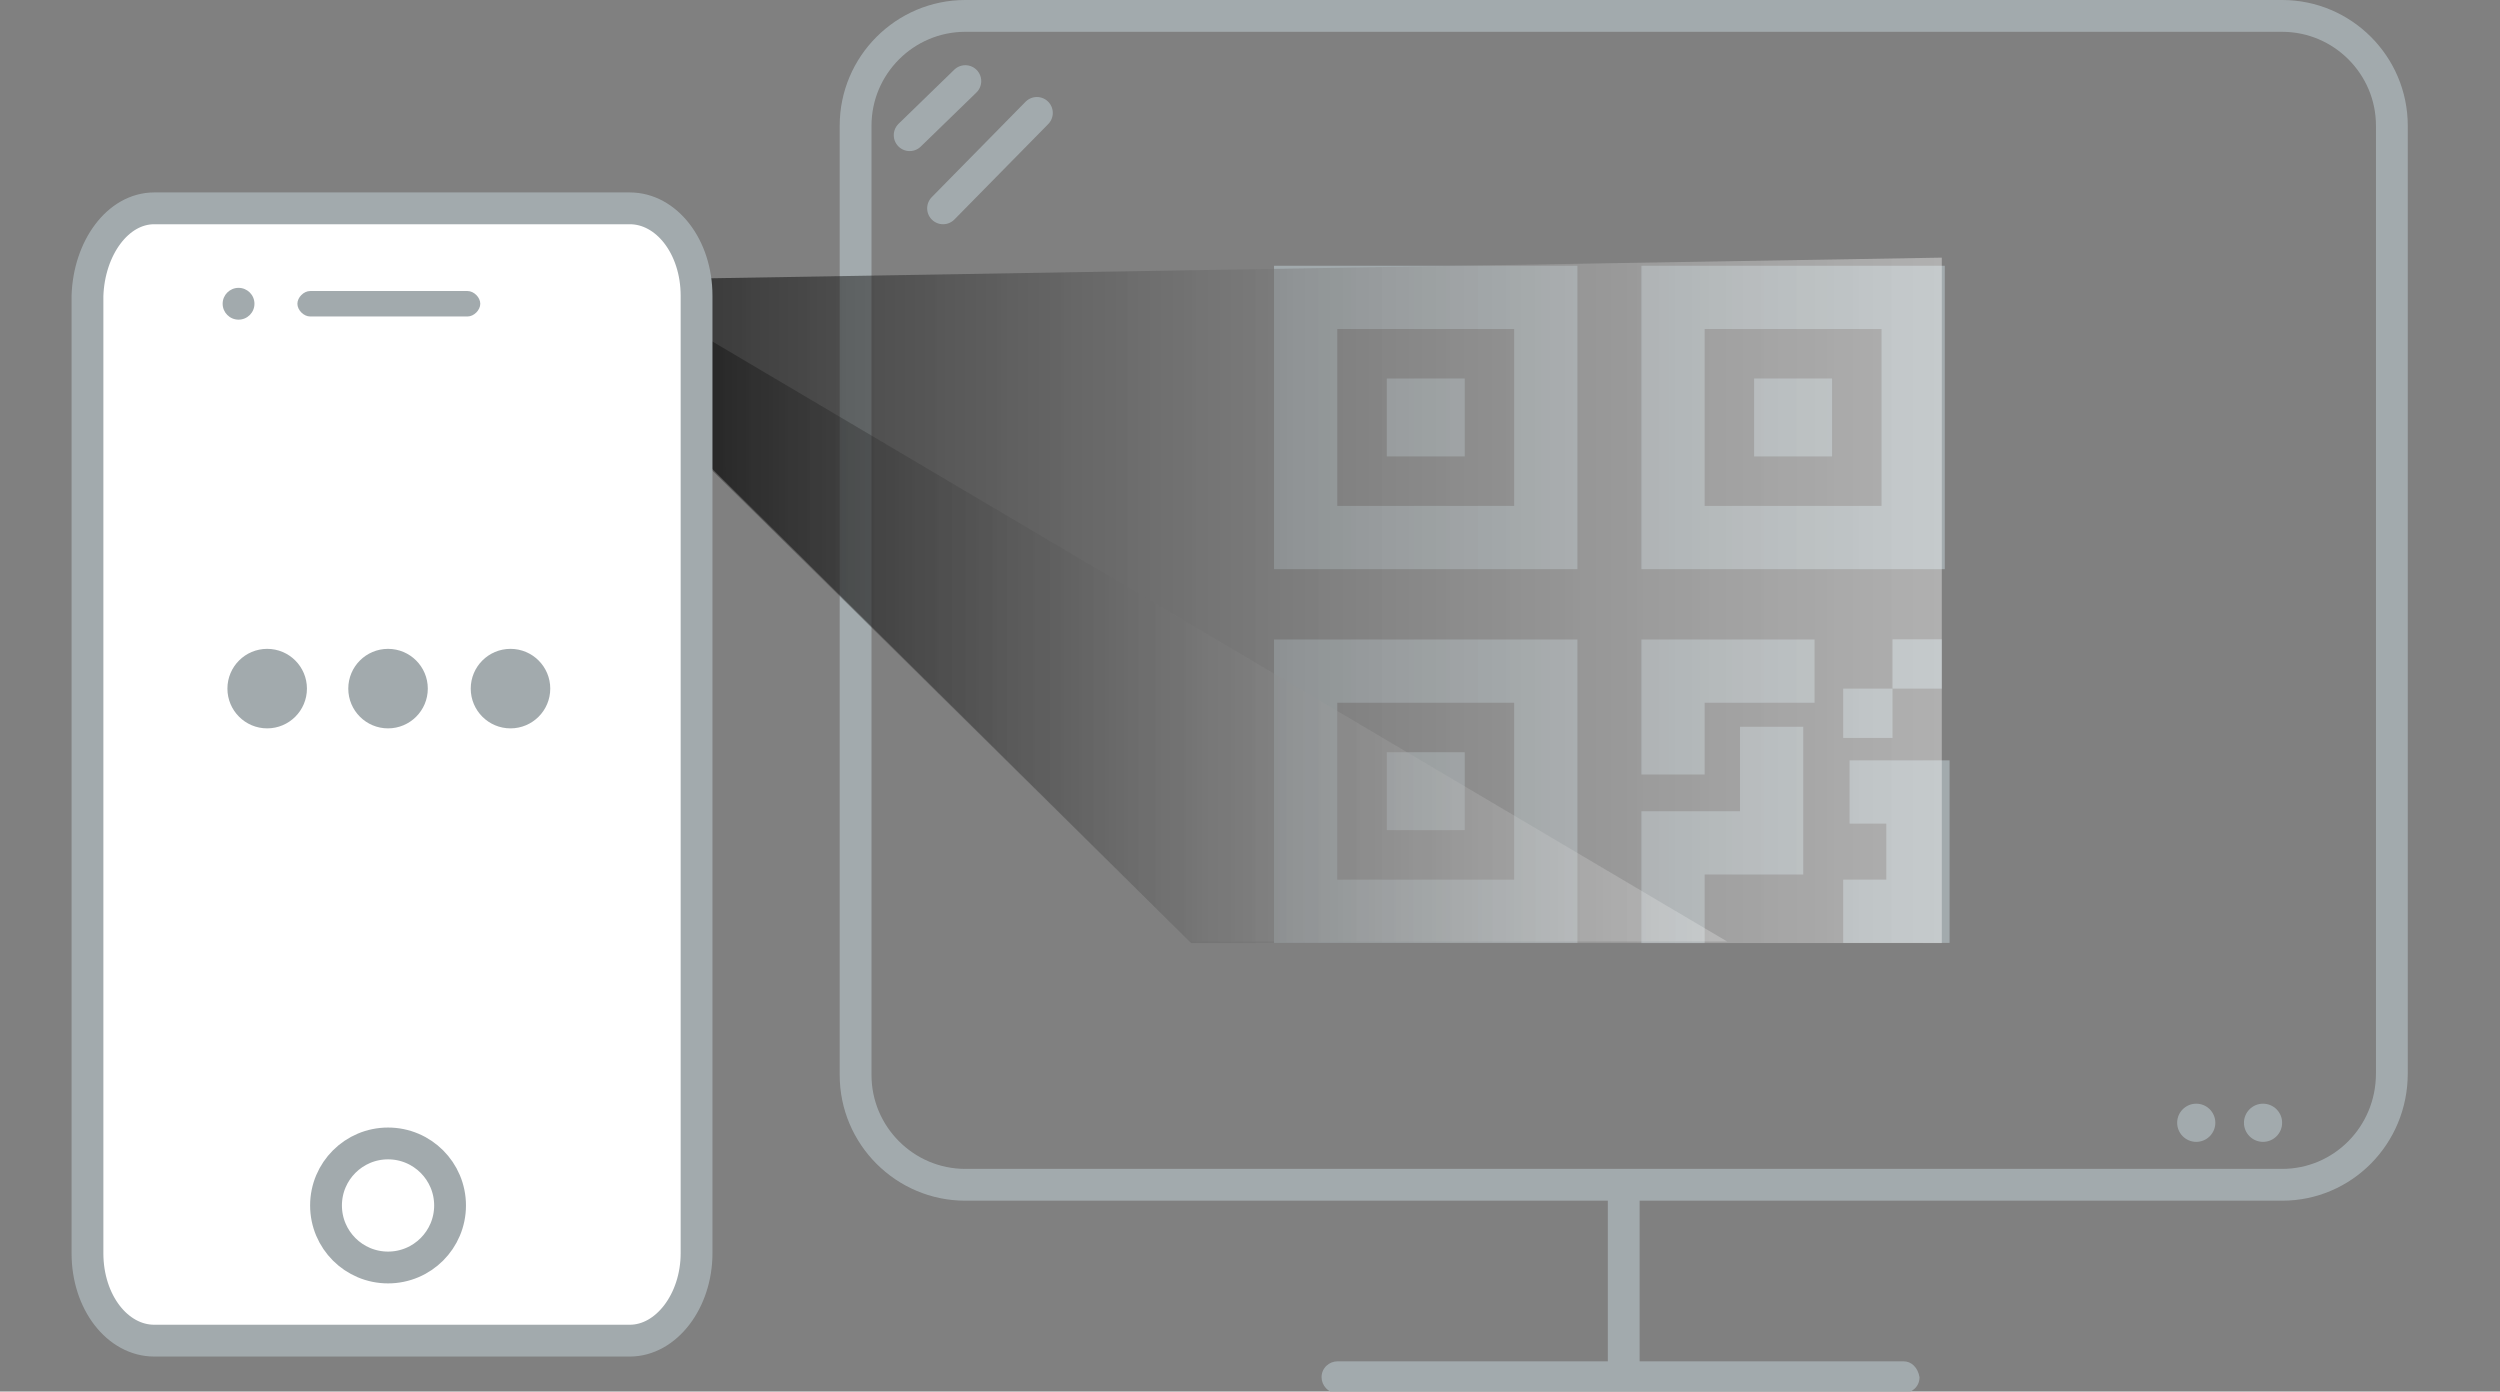 <?xml version="1.0" encoding="utf-8"?>
<!-- Generator: Adobe Illustrator 26.0.3, SVG Export Plug-In . SVG Version: 6.00 Build 0)  -->
<svg version="1.1" id="Layer_2" xmlns="http://www.w3.org/2000/svg" xmlns:xlink="http://www.w3.org/1999/xlink" x="0px" y="0px"
	 viewBox="0 0 157.2 87.5" style="enable-background:new 0 0 157.2 87.5;" xml:space="preserve">
<rect x="0" y="0" width="157.2" height="87.5" fill="#808080" stroke="none"/>
<style type="text/css">
	.st0{fill:#A2AAAD;}
	.st1{fill:none;stroke:#A2AAAD;stroke-width:3.977;}
	.st2{fill:none;stroke:#A2AAAD;stroke-width:3.977;stroke-miterlimit:10;}
	.st3{fill:none;stroke:#A2AAAD;stroke-width:2;}
	.st4{fill:none;stroke:#A2AAAD;stroke-width:2;stroke-linecap:round;}
	.st5{opacity:0.76;fill:url(#SVGID_1_);enable-background:new    ;}
	.st6{opacity:0.49;fill:url(#SVGID_00000048496440477223647120000001818548482775064723_);enable-background:new    ;}
	.st7{fill:#FFFFFF;stroke:#A2AAAD;stroke-width:2;}
</style>
<g>
	<circle class="st0" cx="142.3" cy="70.6" r="1.2"/>
	<circle class="st0" cx="138.1" cy="70.6" r="1.2"/>
	<g>
		<rect x="82.1" y="18.7" class="st1" width="15.1" height="15.1"/>
		<rect x="87.2" y="23.8" class="st0" width="4.9" height="4.9"/>
		<rect x="105.2" y="18.7" class="st1" width="15.1" height="15.1"/>
		<rect x="110.3" y="23.8" class="st0" width="4.9" height="4.9"/>
		<rect x="82.1" y="42.2" class="st1" width="15.1" height="15.1"/>
		<rect x="87.2" y="47.3" class="st0" width="4.9" height="4.9"/>
		<g>
			<polyline class="st2" points="114.1,42.2 105.2,42.2 105.2,48.7 			"/>
			<polyline class="st2" points="105.2,59.3 105.2,53 111.4,53 111.4,45.7 			"/>
			<polyline class="st2" points="116.3,49.8 120.6,49.8 120.6,57.3 115.9,57.3 			"/>
			<rect x="119" y="40.2" class="st0" width="3.1" height="3.1"/>
			<rect x="115.9" y="43.3" class="st0" width="3.1" height="3.1"/>
		</g>
	</g>
	<path class="st0" d="M119.7,85.6H84.1c-0.5,0-1,0.4-1,1l0,0c0,0.5,0.4,1,1,1h35.6c0.5,0,1-0.4,1-1l0,0
		C120.6,86,120.2,85.6,119.7,85.6z"/>
	<path class="st3" d="M143.5,74.5H60.7c-3.8,0-6.9-3.1-6.9-6.9V7.9c0-3.8,3.1-6.9,6.9-6.9h82.8c3.8,0,6.9,3.1,6.9,6.9v59.6
		C150.4,71.4,147.3,74.5,143.5,74.5z"/>
	<line class="st4" x1="60.7" y1="5.1" x2="57.2" y2="8.5"/>
	<line class="st4" x1="65.2" y1="7.1" x2="59.3" y2="13.1"/>
	<line class="st3" x1="102.1" y1="74.5" x2="102.1" y2="86.6"/>
</g>
<g>
	
		<linearGradient id="SVGID_1_" gradientUnits="userSpaceOnUse" x1="44.612" y1="52.248" x2="122.112" y2="52.248" gradientTransform="matrix(1 0 0 -1 0 90)">
		<stop  offset="0" style="stop-color:#000000;stop-opacity:0.7"/>
		<stop  offset="1" style="stop-color:#FFFFFF;stop-opacity:0.5"/>
	</linearGradient>
	<polygon class="st5" points="44.6,17.5 122.1,16.2 122.1,59.3 74.9,59.3 44.6,29.3 	"/>
	
		<linearGradient id="SVGID_00000061460515995136776010000012329256779594644353_" gradientUnits="userSpaceOnUse" x1="44.512" y1="49.748" x2="108.685" y2="49.748" gradientTransform="matrix(1 0 0 -1 0 90)">
		<stop  offset="0" style="stop-color:#000000;stop-opacity:0.7"/>
		<stop  offset="1" style="stop-color:#FFFFFF;stop-opacity:0.5"/>
	</linearGradient>
	
		<polygon style="opacity:0.49;fill:url(#SVGID_00000061460515995136776010000012329256779594644353_);enable-background:new    ;" points="
		44.5,21.3 108.6,59.2 74.8,59.2 44.5,29.3 	"/>
</g>
<g>
	<path id="Rectangle-3_1_" class="st7" d="M9.7,13.1h29.9c2.3,0,4.2,2.4,4.2,5.5v60.2c0,3-1.9,5.5-4.2,5.5H9.7
		c-2.3,0-4.2-2.4-4.2-5.5V18.6C5.6,15.6,7.4,13.1,9.7,13.1z"/>
	<circle class="st3" cx="24.4" cy="75.8" r="3.9"/>
	<circle class="st0" cx="15" cy="19.1" r="1"/>
	<path class="st0" d="M29.4,18.3h-9.9c-0.4,0-0.8,0.4-0.8,0.8l0,0c0,0.4,0.4,0.8,0.8,0.8h9.9c0.4,0,0.8-0.4,0.8-0.8l0,0
		C30.2,18.7,29.8,18.3,29.4,18.3z"/>
</g>
<g>
	<circle class="st0" cx="16.8" cy="43.3" r="2.5"/>
	<circle class="st0" cx="24.4" cy="43.3" r="2.5"/>
	<circle class="st0" cx="32.1" cy="43.3" r="2.5"/>
</g>
</svg>
